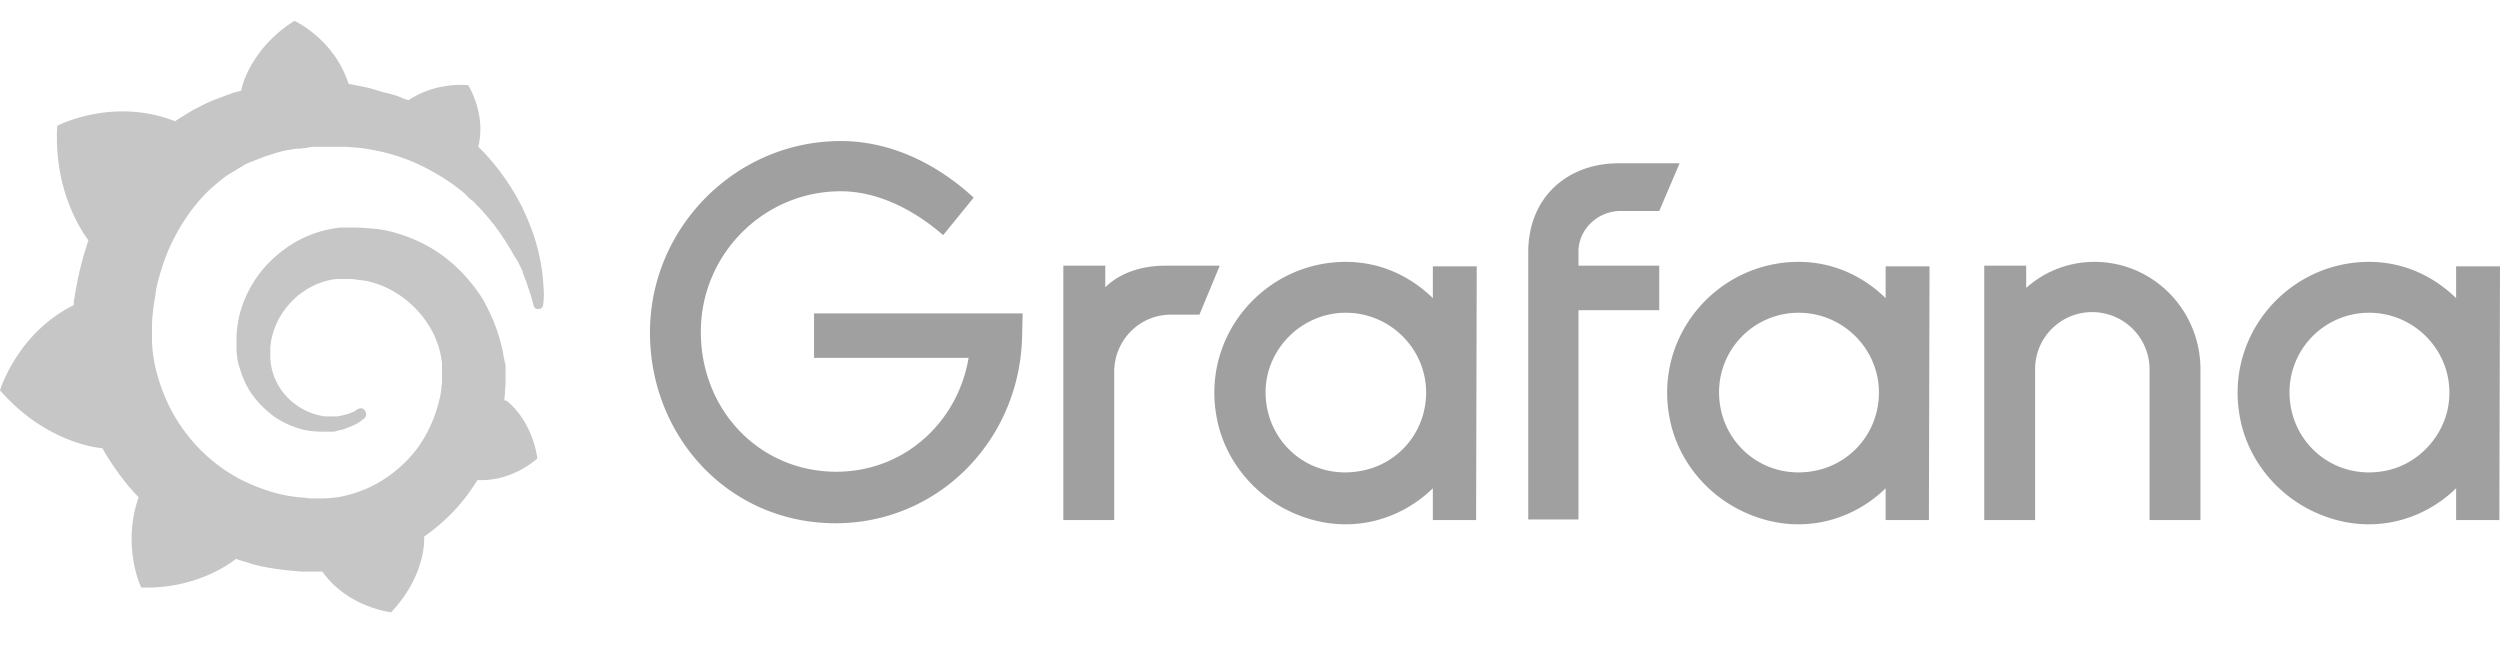 <svg width="120" height="31" viewBox="0 0 120 31" fill="none" xmlns="http://www.w3.org/2000/svg"><g clip-path="url(#clip0_1_6059)"><g fill="#A0A0A0"><path d="M49.056 16.294c-.183 4.945-4.09 8.822-8.944 8.822-5.129 0-8.914-4.152-8.914-9.158 0-5.037 4.121-9.188 9.158-9.188 2.26 0 4.488.976 6.38 2.716l-1.465 1.801c-1.435-1.251-3.175-2.106-4.915-2.106-3.694 0-6.716 3.022-6.716 6.746 0 3.786 2.84 6.716 6.502 6.716 3.267 0 5.831-2.38 6.35-5.464h-7.418v-2.137h10.013l-.03 1.252zM57.573 15.104H56.2c-1.496 0-2.717 1.22-2.717 2.747v7.113H51.04V12.753h2.014v1.038c.672-.672 1.71-1.038 2.87-1.038h2.625l-.977 2.35zM70.852 24.963h-2.076v-1.526c-1.587 1.557-4.12 2.32-6.685 1.19-1.892-.823-3.327-2.564-3.694-4.609-.732-3.938 2.32-7.448 6.197-7.448 1.649 0 3.084.671 4.183 1.74v-1.527h2.106l-.03 12.18zm-2.503-5.22c.58-2.472-1.313-4.731-3.755-4.731-2.106 0-3.846 1.74-3.846 3.816 0 2.38 2.076 4.212 4.518 3.785a3.788 3.788 0 003.083-2.87zM75.767 12.081v.672h3.877v2.137h-3.877v10.043h-2.411V12.112c0-2.686 1.923-4.274 4.334-4.274h2.93l-.976 2.29H77.69c-1.068.06-1.923.916-1.923 1.953zM92.587 24.963h-2.076v-1.526c-1.587 1.557-4.12 2.32-6.685 1.19-1.893-.823-3.327-2.564-3.694-4.609-.732-3.938 2.32-7.448 6.198-7.448 1.648 0 3.083.671 4.181 1.74v-1.527h2.106l-.03 12.18zm-2.503-5.22c.58-2.472-1.313-4.731-3.754-4.731a3.817 3.817 0 00-3.816 3.816c0 2.38 2.076 4.212 4.517 3.785a3.79 3.79 0 003.053-2.87zM105.622 17.729v7.235h-2.442v-7.235a2.756 2.756 0 00-2.747-2.748 2.736 2.736 0 00-2.748 2.748v7.235h-2.442V12.752h2.014v1.068a4.899 4.899 0 013.267-1.251c2.839 0 5.098 2.32 5.098 5.159zM119.969 24.963h-2.076v-1.526c-1.586 1.557-4.12 2.32-6.685 1.19-1.893-.823-3.327-2.564-3.694-4.609-.732-3.938 2.321-7.448 6.198-7.448 1.648 0 3.083.671 4.181 1.74v-1.527H120l-.031 12.18zm-2.503-5.22c.58-2.472-1.313-4.731-3.754-4.731a3.817 3.817 0 00-3.816 3.816c0 2.38 2.076 4.212 4.517 3.785 1.466-.244 2.687-1.404 3.053-2.87z"/></g><path d="M26.07 13.516a8.541 8.541 0 00-.275-1.618c-.153-.61-.397-1.252-.733-1.954a11.218 11.218 0 00-1.373-2.106 9.028 9.028 0 00-.733-.794c.397-1.587-.488-2.96-.488-2.96-1.527-.092-2.504.488-2.87.732-.061-.03-.122-.061-.183-.061a3.487 3.487 0 00-.794-.275c-.275-.061-.55-.153-.855-.244-.274-.061-.58-.122-.885-.183-.06 0-.091-.03-.152-.03C16.056 1.884 14.133 1 14.133 1 11.997 2.343 11.6 4.236 11.6 4.236s0 .03-.03.122l-.367.091c-.152.062-.336.123-.488.184-.153.06-.336.122-.489.183-.305.122-.64.305-.946.458-.305.183-.61.366-.885.55-.03-.031-.061-.031-.061-.031-2.961-1.13-5.587.244-5.587.244-.183 3.144 1.221 5.128 1.496 5.495-.06.183-.122.396-.183.58a16.476 16.476 0 00-.488 2.197c-.03.092-.03.214-.03.336C.823 15.99 0 18.735 0 18.735c2.29 2.626 4.915 2.779 4.915 2.779.336.61.732 1.16 1.16 1.71.183.213.366.427.58.64-.824 2.381.122 4.335.122 4.335 2.534.092 4.213-1.099 4.548-1.374.245.092.52.153.763.245.764.213 1.588.305 2.382.366H15.476c1.19 1.71 3.297 1.954 3.297 1.954 1.496-1.588 1.587-3.145 1.587-3.48v-.031-.061-.061c.305-.214.61-.458.885-.702a8.85 8.85 0 001.557-1.832c.03-.06.092-.122.122-.183 1.68.092 2.87-1.038 2.87-1.038-.275-1.77-1.282-2.625-1.496-2.778h-.061s-.03 0-.03-.03c0-.092.03-.214.03-.305 0-.184.03-.367.03-.58v-.244V17.728v-.153c0-.061 0-.092-.03-.153l-.03-.152-.031-.153c-.03-.183-.061-.397-.122-.58-.183-.763-.489-1.465-.855-2.137a7.762 7.762 0 00-1.435-1.71 6.714 6.714 0 00-1.8-1.16c-.642-.274-1.313-.488-1.985-.549-.336-.03-.672-.06-1.007-.06h-.152-.367c-.183 0-.336.03-.52.06a5.478 5.478 0 00-1.861.702 6.198 6.198 0 00-1.435 1.221 5.638 5.638 0 00-.916 1.527 5.162 5.162 0 00-.366 1.648v.794c.03.274.06.55.152.793.153.52.367.977.672 1.374.305.397.641.702 1.007.977.367.244.764.427 1.16.55.397.122.764.152 1.16.152H16.026c.061 0 .092-.03.122-.03.031 0 .092-.031.123-.031.091-.03.152-.03.244-.061l.458-.183a1.73 1.73 0 00.397-.244c.03-.03.06-.061.091-.061a.29.29 0 00.061-.397c-.091-.122-.244-.153-.366-.061-.03 0-.061.03-.092.06-.091.062-.213.092-.335.153l-.367.092c-.06 0-.122.03-.183.03H15.599a3.007 3.007 0 01-.855-.244 3.23 3.23 0 01-.793-.519 2.925 2.925 0 01-.947-1.74c-.03-.183-.03-.366-.03-.519v-.213-.061c0-.092.03-.184.03-.275a3.656 3.656 0 011.1-2.045c.152-.153.305-.275.457-.367.153-.122.336-.213.519-.305a3.25 3.25 0 01.58-.214 2.11 2.11 0 01.61-.091H16.913c.213.03.458.06.671.091a4.42 4.42 0 011.282.489 4.86 4.86 0 011.893 1.954c.214.427.366.854.427 1.312.03.122.03.244.03.336v.732c0 .123-.03.245-.03.367-.03.122-.03.244-.06.366l-.092.366c-.061.245-.153.489-.244.733a6.43 6.43 0 01-.733 1.343 6.238 6.238 0 01-2.35 1.923 6.276 6.276 0 01-1.466.458c-.244.03-.519.061-.763.061h-.397c-.152 0-.275 0-.397-.03a7.182 7.182 0 01-1.618-.275 9.364 9.364 0 01-1.526-.61 7.86 7.86 0 01-2.503-2.076 8.116 8.116 0 01-.885-1.374 8.917 8.917 0 01-.58-1.496 6.916 6.916 0 01-.275-1.587V15.805v-.183c0-.275.03-.519.06-.793.031-.275.092-.55.123-.825.03-.274.122-.55.183-.793.153-.52.336-1.038.55-1.496.458-.947 1.038-1.801 1.71-2.473.182-.183.365-.336.549-.488.183-.153.366-.306.58-.428.213-.122.396-.244.61-.366.092-.061.214-.122.305-.153a.514.514 0 01.153-.06c.03 0 .122-.062.153-.062.213-.091.457-.183.671-.244.061-.03.122-.03.183-.061.061-.03.123-.03.184-.061l.366-.092c.06 0 .122-.03.183-.03s.122-.03.183-.03.122-.031.183-.031h.183c.062 0 .123-.03.184-.03.06 0 .122 0 .213-.031.061 0 .153-.03.214-.03h1.526c.458.03.916.06 1.343.152a8.952 8.952 0 012.412.794c.733.366 1.404.793 1.984 1.282l.092.091.091.092c.062.06.123.122.214.183.092.061.122.122.183.183l.183.183c.245.275.458.52.672.794.397.519.733 1.068 1.008 1.557.03.03.03.06.06.091.031.03.031.062.062.092l.091.183.092.183c.03.061.06.122.06.183.092.245.184.458.245.672.122.336.214.641.275.916.03.091.122.183.244.152a.209.209 0 00.214-.213c.06-.367.03-.702 0-1.1z" fill="#C6C6C6"/></g><defs><clipPath id="clip0_1_6059"><path fill="#fff" transform="translate(0 .5)" d="M0 0h120v30H0z"/></clipPath></defs></svg>